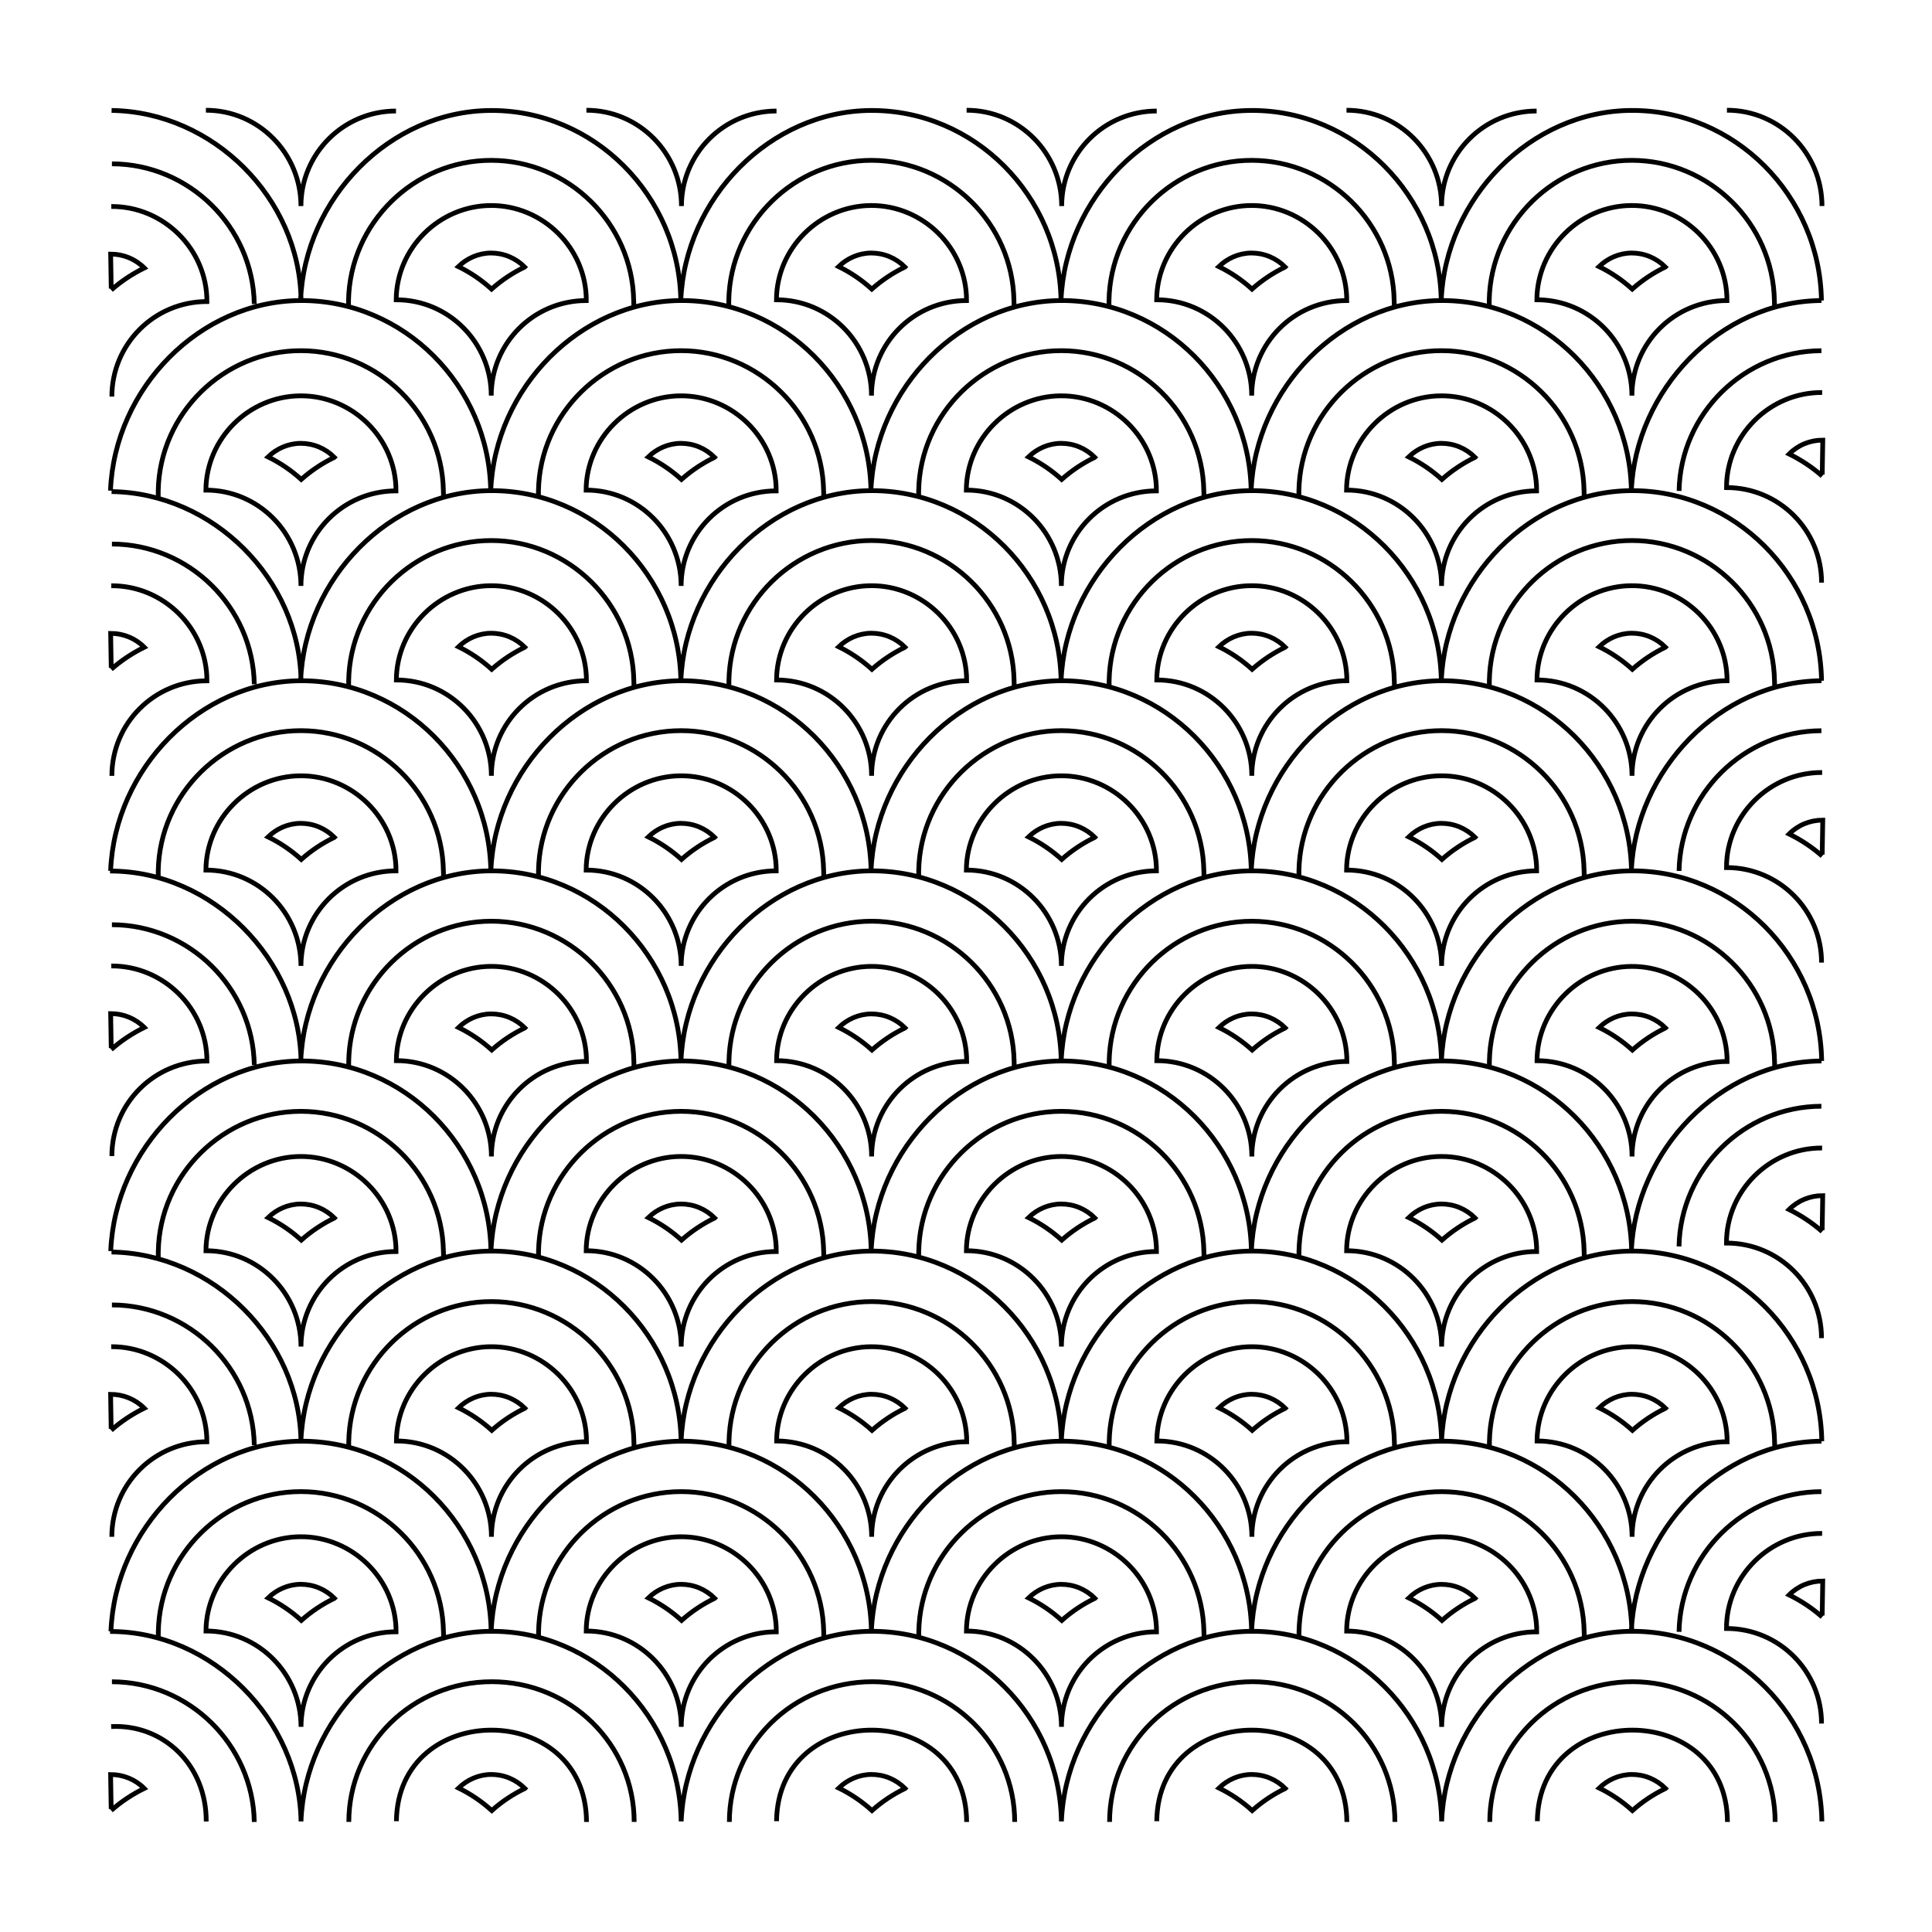 <?xml version="1.0" encoding="UTF-8"?>
<!-- Uploaded to: ICON Repo, www.svgrepo.com, Generator: ICON Repo Mixer Tools -->
<svg width="800px" height="800px" version="1.1" viewBox="144 144 512 512" xmlns="http://www.w3.org/2000/svg">
 <path transform="matrix(5.038 0 0 5.038 148.09 148.09)" d="m35 15c-0.083-5.526-4.57-10.027-10-10-5.302 0.027-9.788 4.61-10 10m40-7.76e-4c-0.083-5.526-4.57-10.027-10-10-5.302 0.027-9.788 4.61-10 10m40-7.76e-4c-0.083-5.526-4.57-10.027-10-10-5.302 0.027-9.788 4.61-10 10m40-7.76e-4c-0.083-5.526-4.57-10.027-10-10-5.302 0.027-9.788 4.61-10 10m-50 10c-0.083-5.526-4.57-10.027-10-10-5.302 0.027-9.788 4.61-10 10m60.001 0c-0.083-5.526-4.57-10.027-10-10-5.302 0.027-9.788 4.61-10 10m40.001 0c-0.083-5.526-4.57-10.027-10-10-5.302 0.027-9.788 4.61-10 10m30-10c-5.363 0.039-9.784 4.735-10 10m10 10c-5.363 0.039-9.784 4.735-10 10m10 10.001c-5.363 0.039-9.784 4.735-10 10m10 10c-5.363 0.039-9.784 4.735-10 10m-39.999-60.001c-0.083-5.526-4.57-10.027-10-10-5.302 0.027-9.788 4.61-10 10m10 10c-0.083-5.526-4.57-10.027-10-10-5.302 0.027-9.788 4.61-10 10m40.001 0c-0.083-5.526-4.57-10.027-10-10-5.302 0.027-9.788 4.61-10 10m40.001 0c-0.083-5.526-4.57-10.027-10-10-5.302 0.027-9.788 4.61-10 10m40.001 0c-0.083-5.526-4.57-10.027-10-10-5.302 0.027-9.788 4.61-10 10m-49.999 10c-0.083-5.526-4.57-10.027-10-10-5.302 0.027-9.788 4.61-10 10m60.001 0c-0.083-5.526-4.57-10.027-10-10-5.302 0.027-9.788 4.61-10 10m40.001 0c-0.083-5.526-4.57-10.027-10-10-5.302 0.027-9.788 4.61-10 10m-19.999 0c-0.083-5.526-4.57-10.027-10-10-5.302 0.027-9.788 4.61-10 10m10 10c-0.083-5.526-4.57-10.027-10-10-5.302 0.027-9.788 4.61-10 10m40.001 0c-0.083-5.526-4.57-10.027-10-10-5.302 0.027-9.788 4.61-10 10m40.001 0c-0.083-5.526-4.57-10.027-10-10-5.302 0.027-9.788 4.61-10 10m40.001 0c-0.083-5.526-4.57-10.027-10-10-5.302 0.027-9.788 4.61-10 10m-49.999 10.001c-0.083-5.526-4.57-10.027-10-10-5.302 0.027-9.788 4.61-10 10m60.001 0c-0.083-5.526-4.57-10.027-10-10-5.302 0.027-9.788 4.61-10 10m40.001 0c-0.083-5.526-4.57-10.027-10-10-5.302 0.027-9.788 4.61-10 10m-19.999 0c-0.083-5.526-4.57-10.027-10-10-5.302 0.027-9.788 4.61-10 10m10 10c-0.083-5.526-4.57-10.027-10-10-5.302 0.027-9.788 4.61-10 10m40.001 0c-0.083-5.526-4.57-10.027-10-10-5.302 0.027-9.788 4.61-10 10m40.001 0c-0.083-5.526-4.57-10.027-10-10-5.302 0.027-9.788 4.61-10 10m40.001 0c-0.083-5.526-4.57-10.027-10-10-5.302 0.027-9.788 4.61-10 10m-59.999 0c-0.08-5.344-4.621-9.874-9.966-9.951m29.966 29.951c-0.083-5.526-4.57-10.027-10-10-5.302 0.027-9.788 4.61-10 10m40.001 0c-0.083-5.526-4.57-10.027-10-10-5.302 0.027-9.788 4.61-10 10m40.001 0c-0.083-5.526-4.57-10.027-10-10-5.302 0.027-9.788 4.61-10 10m40.001 0c-0.083-5.526-4.57-10.027-10-10-5.302 0.027-9.788 4.61-10 10m-59.999 0c-0.087-5.343-4.668-9.995-10.046-9.991m10.046-50.01c-0.08-5.344-4.621-9.874-9.966-9.951m9.966-10.098c-0.08-5.344-4.621-9.874-9.966-9.951m9.966 50c-0.087-5.343-4.668-9.995-10.046-9.991m20.046 39.992c-0.083-5.526-4.57-10.027-10-10-5.302 0.027-9.788 4.61-10 10m60.001 0c-0.083-5.526-4.57-10.027-10-10-5.302 0.027-9.788 4.61-10 10m40.001 0c-0.083-5.526-4.57-10.027-10-10-5.302 0.027-9.788 4.61-10 10m-19.999 0c-0.083-5.526-4.57-10.027-10-10-5.302 0.027-9.788 4.61-10 10m7.505-69.646c-0.003-0.118-0.007-0.237-0.01-0.355-0.071-4.064-3.43-7.369-7.488-7.375-4.067-0.006-7.44 3.302-7.512 7.375v0.317m7.476-5.316c-2.707 0.017-4.95 2.239-4.969 4.959 2.764 0 5 2.255 5 5.041 0-2.764 2.236-5 5-5 0.004-2.759-2.286-5.017-5.031-5zm1.79 3.236c-0.478-0.476-1.103-0.737-1.775-0.737-0.655 0.004-1.263 0.278-1.713 0.714 0.638 0.312 1.225 0.712 1.746 1.185 0.521-0.463 1.106-0.855 1.741-1.161zm25.746 2.118c-0.003-0.118-0.007-0.237-0.01-0.355-0.071-4.064-3.43-7.369-7.488-7.375-4.067-0.006-7.44 3.302-7.512 7.375v0.317m7.476-5.316c-2.707 0.017-4.95 2.239-4.969 4.959 2.764 0 5 2.255 5 5.041 0-2.764 2.236-5 5-5 0.004-2.759-2.285-5.017-5.031-5zm1.79 3.236c-0.478-0.476-1.103-0.737-1.775-0.737-0.655 0.004-1.263 0.278-1.713 0.714 0.638 0.312 1.225 0.712 1.746 1.185 0.52-0.463 1.106-0.855 1.741-1.161zm25.744 2.118c-0.003-0.118-0.007-0.237-0.01-0.355-0.071-4.064-3.43-7.369-7.488-7.375-4.067-0.006-7.44 3.302-7.512 7.375v0.317m7.476-5.316c-2.707 0.017-4.95 2.239-4.969 4.959 2.764 0 5 2.255 5 5.041 0-2.764 2.236-5 5-5 0.004-2.759-2.285-5.017-5.031-5zm1.79 3.236c-0.478-0.476-1.103-0.737-1.775-0.737-0.655 0.004-1.263 0.278-1.713 0.714 0.638 0.312 1.225 0.712 1.746 1.185 0.52-0.463 1.106-0.855 1.741-1.161zm25.745 2.118c-0.003-0.118-0.007-0.237-0.01-0.355-0.071-4.064-3.43-7.369-7.488-7.375-4.067-0.006-7.44 3.302-7.512 7.375v0.317m7.475-5.316c-2.707 0.017-4.95 2.239-4.969 4.959 2.764 0 5 2.255 5 5.041 0-2.764 2.236-5 5-5 0.004-2.759-2.285-5.017-5.031-5zm1.79 3.236c-0.478-0.476-1.103-0.737-1.775-0.737-0.655 0.004-1.263 0.278-1.713 0.714 0.638 0.312 1.225 0.712 1.746 1.185 0.52-0.463 1.106-0.855 1.741-1.161zm-64.268 12.131c-0.003-0.118-0.007-0.237-0.01-0.355-0.071-4.064-3.43-7.369-7.488-7.375-4.067-0.006-7.44 3.302-7.512 7.375v0.317m7.476-5.317c-2.707 0.017-4.95 2.239-4.969 4.959 2.764 0 5 2.255 5 5.041 0-2.764 2.236-5 5-5 0.004-2.759-2.286-5.017-5.031-5zm-4.969-15.023c2.764 0 5 2.255 5 5.041 0-2.764 2.236-5 5-5m10.016-0.041c2.764 0 5 2.255 5 5.041 0-2.764 2.236-5 5-5m10-0.041c2.764 0 5 2.255 5 5.041 0-2.764 2.236-5 5-5m9.983-0.041c2.764 0 5 2.255 5 5.041 0-2.764 2.236-5 5-5m15.011 4.999c0-2.787-2.236-5.041-5-5.041m-73.253 18.26c-0.478-0.476-1.103-0.737-1.775-0.737-0.655 0.004-1.263 0.278-1.713 0.714 0.638 0.312 1.225 0.712 1.746 1.185 0.521-0.463 1.106-0.855 1.741-1.161zm25.746 2.119c-0.003-0.118-0.007-0.237-0.01-0.355-0.071-4.064-3.43-7.369-7.488-7.375-4.067-0.006-7.44 3.302-7.512 7.375v0.317m7.475-5.317c-2.707 0.017-4.95 2.239-4.969 4.959 2.764 0 5 2.255 5 5.041 0-2.764 2.236-5 5-5 0.005-2.759-2.285-5.017-5.031-5zm1.79 3.236c-0.478-0.476-1.103-0.737-1.775-0.737-0.655 0.004-1.263 0.278-1.713 0.714 0.638 0.312 1.225 0.712 1.746 1.185 0.521-0.463 1.106-0.855 1.741-1.161zm25.745 2.119c-0.003-0.118-0.007-0.237-0.01-0.355-0.071-4.064-3.43-7.369-7.488-7.375-4.067-0.006-7.44 3.302-7.512 7.375v0.317m7.475-5.317c-2.707 0.017-4.95 2.239-4.969 4.959 2.764 0 5 2.255 5 5.041 0-2.764 2.236-5 5-5 0.005-2.759-2.285-5.017-5.031-5zm1.79 3.236c-0.478-0.476-1.103-0.737-1.775-0.737-0.655 0.004-1.263 0.278-1.713 0.714 0.638 0.312 1.225 0.712 1.746 1.185 0.521-0.463 1.106-0.855 1.741-1.161zm25.746 2.119c-0.003-0.118-0.007-0.237-0.01-0.355-0.071-4.064-3.43-7.369-7.488-7.375-4.067-0.006-7.44 3.302-7.512 7.375v0.317m7.474-5.317c-2.707 0.017-4.95 2.239-4.969 4.959 2.764 0 5 2.255 5 5.041 0-2.764 2.236-5 5-5 0.005-2.759-2.285-5.017-5.031-5zm1.79 3.236c-0.478-0.476-1.103-0.737-1.775-0.737-0.655 0.004-1.263 0.278-1.713 0.714 0.638 0.312 1.225 0.712 1.746 1.185 0.521-0.463 1.106-0.855 1.741-1.161zm-54.255 22.107c-0.003-0.118-0.007-0.237-0.01-0.355-0.071-4.064-3.43-7.369-7.488-7.375-4.067-0.006-7.44 3.302-7.512 7.375v0.317m7.476-5.317c-2.707 0.017-4.95 2.239-4.969 4.959 2.764 0 5 2.255 5 5.041 0-2.764 2.236-5 5-5 0.004-2.759-2.286-5.017-5.031-5zm1.79 3.237c-0.478-0.476-1.103-0.737-1.775-0.737-0.655 0.004-1.263 0.278-1.713 0.714 0.638 0.312 1.225 0.712 1.746 1.185 0.521-0.464 1.106-0.855 1.741-1.161zm25.746 2.118c-0.003-0.118-0.007-0.237-0.01-0.355-0.071-4.064-3.43-7.369-7.488-7.375-4.067-0.006-7.44 3.302-7.512 7.375v0.317m7.475-5.317c-2.707 0.017-4.95 2.239-4.969 4.959 2.764 0 5 2.255 5 5.041 0-2.764 2.236-5 5-5 0.005-2.759-2.285-5.017-5.031-5zm1.79 3.237c-0.478-0.476-1.103-0.737-1.775-0.737-0.655 0.004-1.263 0.278-1.713 0.714 0.638 0.312 1.225 0.712 1.746 1.185 0.521-0.464 1.106-0.855 1.741-1.161zm25.745 2.118c-0.003-0.118-0.007-0.237-0.01-0.355-0.071-4.064-3.43-7.369-7.488-7.375-4.067-0.006-7.44 3.302-7.512 7.375v0.317m7.475-5.317c-2.707 0.017-4.95 2.239-4.969 4.959 2.764 0 5 2.255 5 5.041 0-2.764 2.236-5 5-5 0.005-2.759-2.285-5.017-5.031-5zm1.79 3.237c-0.478-0.476-1.103-0.737-1.775-0.737-0.655 0.004-1.263 0.278-1.713 0.714 0.638 0.312 1.225 0.712 1.746 1.185 0.521-0.464 1.106-0.855 1.741-1.161zm25.746 2.118c-0.003-0.118-0.007-0.237-0.01-0.355-0.071-4.064-3.43-7.369-7.488-7.375-4.067-0.006-7.44 3.302-7.512 7.375v0.317m7.474-5.317c-2.707 0.017-4.95 2.239-4.969 4.959 2.764 0 5 2.255 5 5.041 0-2.764 2.236-5 5-5 0.005-2.759-2.285-5.017-5.031-5zm1.79 3.237c-0.478-0.476-1.103-0.737-1.775-0.737-0.655 0.004-1.263 0.278-1.713 0.714 0.638 0.312 1.225 0.712 1.746 1.185 0.521-0.464 1.106-0.855 1.741-1.161zm-44.24-7.882c-0.003-0.118-0.007-0.237-0.01-0.355-0.071-4.064-3.43-7.369-7.488-7.375-4.067-0.006-7.44 3.302-7.512 7.375v0.317m7.476-5.316c-2.707 0.017-4.95 2.239-4.969 4.959 2.764 0 5 2.255 5 5.041 0-2.764 2.236-5 5-5 0.004-2.759-2.285-5.017-5.031-5zm1.79 3.236c-0.478-0.476-1.103-0.737-1.775-0.737-0.655 0.004-1.263 0.278-1.713 0.714 0.638 0.312 1.225 0.712 1.746 1.185 0.52-0.463 1.105-0.855 1.741-1.161zm25.746 2.118c-0.003-0.118-0.007-0.237-0.01-0.355-0.071-4.064-3.43-7.369-7.488-7.375-4.067-0.006-7.44 3.302-7.512 7.375v0.317m7.474-5.316c-2.707 0.017-4.95 2.239-4.969 4.959 2.764 0 5 2.255 5 5.041 0-2.764 2.236-5 5-5 0.005-2.759-2.284-5.017-5.031-5zm1.79 3.236c-0.478-0.476-1.103-0.737-1.775-0.737-0.655 0.004-1.263 0.278-1.713 0.714 0.638 0.312 1.225 0.712 1.746 1.185 0.521-0.463 1.106-0.855 1.741-1.161zm25.746 2.118c-0.003-0.118-0.007-0.237-0.01-0.355-0.071-4.064-3.43-7.369-7.488-7.375-4.067-0.006-7.44 3.302-7.512 7.375v0.317m7.474-5.316c-2.707 0.017-4.95 2.239-4.969 4.959 2.764 0 5 2.255 5 5.041 0-2.764 2.236-5 5-5 0.005-2.759-2.284-5.017-5.031-5zm1.79 3.236c-0.478-0.476-1.103-0.737-1.775-0.737-0.655 0.004-1.263 0.278-1.713 0.714 0.638 0.312 1.225 0.712 1.746 1.185 0.521-0.463 1.106-0.855 1.741-1.161zm25.746 2.118c-0.003-0.118-0.007-0.237-0.01-0.355-0.071-4.064-3.43-7.369-7.488-7.375-4.067-0.006-7.44 3.302-7.512 7.375v0.317m7.474-5.316c-2.707 0.017-4.95 2.239-4.969 4.959 2.764 0 5 2.255 5 5.041 0-2.764 2.236-5 5-5 0.005-2.759-2.284-5.017-5.031-5zm1.79 3.236c-0.478-0.476-1.103-0.737-1.775-0.737-0.655 0.004-1.263 0.278-1.713 0.714 0.638 0.312 1.225 0.712 1.746 1.185 0.521-0.463 1.106-0.855 1.741-1.161zm-64.271 32.144c-0.003-0.118-0.007-0.237-0.01-0.355-0.071-4.064-3.43-7.369-7.488-7.375-4.067-0.006-7.44 3.302-7.512 7.375v0.317m7.476-5.318c-2.707 0.017-4.95 2.239-4.969 4.959 2.764 0 5 2.255 5 5.041 0-2.764 2.236-5 5-5 0.004-2.759-2.286-5.017-5.031-5zm1.79 3.237c-0.478-0.476-1.103-0.737-1.775-0.737-0.655 0.004-1.263 0.278-1.713 0.714 0.638 0.312 1.225 0.712 1.746 1.185 0.521-0.463 1.106-0.855 1.741-1.161zm25.746 2.119c-0.003-0.118-0.007-0.237-0.01-0.355-0.071-4.064-3.43-7.369-7.488-7.375-4.067-0.006-7.44 3.302-7.512 7.375v0.317m7.475-5.318c-2.707 0.017-4.95 2.239-4.969 4.959 2.764 0 5 2.255 5 5.041 0-2.764 2.236-5 5-5 0.005-2.759-2.285-5.017-5.031-5zm1.79 3.237c-0.478-0.476-1.103-0.737-1.775-0.737-0.655 0.004-1.263 0.278-1.713 0.714 0.638 0.312 1.225 0.712 1.746 1.185 0.521-0.463 1.106-0.855 1.741-1.161zm25.745 2.119c-0.003-0.118-0.007-0.237-0.01-0.355-0.071-4.064-3.43-7.369-7.488-7.375-4.067-0.006-7.44 3.302-7.512 7.375v0.317m7.475-5.318c-2.707 0.017-4.95 2.239-4.969 4.959 2.764 0 5 2.255 5 5.041 0-2.764 2.236-5 5-5 0.005-2.759-2.285-5.017-5.031-5zm1.79 3.237c-0.478-0.476-1.103-0.737-1.775-0.737-0.655 0.004-1.263 0.278-1.713 0.714 0.638 0.312 1.225 0.712 1.746 1.185 0.521-0.463 1.106-0.855 1.741-1.161zm25.746 2.119c-0.003-0.118-0.007-0.237-0.01-0.355-0.071-4.064-3.43-7.369-7.488-7.375-4.067-0.006-7.44 3.302-7.512 7.375v0.317m7.474-5.318c-2.707 0.017-4.95 2.239-4.969 4.959 2.764 0 5 2.255 5 5.041 0-2.764 2.236-5 5-5 0.005-2.759-2.285-5.017-5.031-5zm1.79 3.237c-0.478-0.476-1.103-0.737-1.775-0.737-0.655 0.004-1.263 0.278-1.713 0.714 0.638 0.312 1.225 0.712 1.746 1.185 0.521-0.463 1.106-0.855 1.741-1.161zm-44.24-7.882c-0.003-0.118-0.007-0.237-0.01-0.355-0.071-4.064-3.43-7.369-7.488-7.375-4.067-0.006-7.44 3.302-7.512 7.375v0.317m7.476-5.316c-2.707 0.017-4.95 2.239-4.969 4.959 2.764 0 5 2.255 5 5.041 0-2.764 2.236-5 5-5 0.004-2.759-2.285-5.017-5.031-5zm1.79 3.237c-0.478-0.476-1.103-0.737-1.775-0.737-0.655 0.004-1.263 0.278-1.713 0.714 0.638 0.312 1.225 0.712 1.746 1.185 0.52-0.464 1.105-0.856 1.741-1.161zm25.746 2.118c-0.003-0.118-0.007-0.237-0.01-0.355-0.071-4.064-3.43-7.369-7.488-7.375-4.067-0.006-7.44 3.302-7.512 7.375v0.317m7.474-5.316c-2.707 0.017-4.95 2.239-4.969 4.959 2.764 0 5 2.255 5 5.041 0-2.764 2.236-5 5-5 0.005-2.759-2.284-5.017-5.031-5zm1.79 3.237c-0.478-0.476-1.103-0.737-1.775-0.737-0.655 0.004-1.263 0.278-1.713 0.714 0.638 0.312 1.225 0.712 1.746 1.185 0.521-0.464 1.106-0.856 1.741-1.161zm25.746 2.118c-0.003-0.118-0.007-0.237-0.01-0.355-0.071-4.064-3.43-7.369-7.488-7.375-4.067-0.006-7.44 3.302-7.512 7.375v0.317m7.474-5.316c-2.707 0.017-4.95 2.239-4.969 4.959 2.764 0 5 2.255 5 5.041 0-2.764 2.236-5 5-5 0.005-2.759-2.284-5.017-5.031-5zm1.79 3.237c-0.478-0.476-1.103-0.737-1.775-0.737-0.655 0.004-1.263 0.278-1.713 0.714 0.638 0.312 1.225 0.712 1.746 1.185 0.521-0.464 1.106-0.856 1.741-1.161zm25.746 2.118c-0.003-0.118-0.007-0.237-0.01-0.355-0.071-4.064-3.43-7.369-7.488-7.375-4.067-0.006-7.44 3.302-7.512 7.375v0.317m7.474-5.316c-2.707 0.017-4.95 2.239-4.969 4.959 2.764 0 5 2.255 5 5.041 0-2.764 2.236-5 5-5 0.005-2.759-2.284-5.017-5.031-5zm1.79 3.237c-0.478-0.476-1.103-0.737-1.775-0.737-0.655 0.004-1.263 0.278-1.713 0.714 0.638 0.312 1.225 0.712 1.746 1.185 0.521-0.464 1.106-0.856 1.741-1.161zm-64.271 32.119c-0.003-0.118-0.007-0.237-0.01-0.355-0.071-4.064-3.43-7.369-7.488-7.375-4.067-0.006-7.44 3.302-7.512 7.375v0.317m7.476-5.318c-2.707 0.017-4.95 2.239-4.969 4.959 2.764 0 5 2.255 5 5.041 0-2.764 2.236-5 5-5 0.004-2.759-2.286-5.016-5.031-5zm1.79 3.239c-0.478-0.476-1.103-0.737-1.775-0.737-0.655 0.004-1.263 0.278-1.713 0.714 0.638 0.312 1.225 0.712 1.746 1.185 0.521-0.464 1.106-0.857 1.741-1.161zm25.746 2.118c-0.003-0.118-0.007-0.237-0.01-0.355-0.071-4.064-3.43-7.369-7.488-7.375-4.067-0.006-7.44 3.302-7.512 7.375v0.317m7.475-5.318c-2.707 0.017-4.95 2.239-4.969 4.959 2.764 0 5 2.255 5 5.041 0-2.764 2.236-5 5-5 0.005-2.759-2.285-5.016-5.031-5zm1.79 3.239c-0.478-0.476-1.103-0.737-1.775-0.737-0.655 0.004-1.263 0.278-1.713 0.714 0.638 0.312 1.225 0.712 1.746 1.185 0.521-0.464 1.106-0.857 1.741-1.161zm25.745 2.118c-0.003-0.118-0.007-0.237-0.01-0.355-0.071-4.064-3.43-7.369-7.488-7.375-4.067-0.006-7.44 3.302-7.512 7.375v0.317m7.475-5.318c-2.707 0.017-4.95 2.239-4.969 4.959 2.764 0 5 2.255 5 5.041 0-2.764 2.236-5 5-5 0.005-2.759-2.285-5.016-5.031-5zm1.79 3.239c-0.478-0.476-1.103-0.737-1.775-0.737-0.655 0.004-1.263 0.278-1.713 0.714 0.638 0.312 1.225 0.712 1.746 1.185 0.521-0.464 1.106-0.857 1.741-1.161zm25.746 2.118c-0.003-0.118-0.007-0.237-0.01-0.355-0.071-4.064-3.43-7.369-7.488-7.375-4.067-0.006-7.44 3.302-7.512 7.375v0.317m7.474-5.318c-2.707 0.017-4.95 2.239-4.969 4.959 2.764 0 5 2.255 5 5.041 0-2.764 2.236-5 5-5 0.005-2.759-2.285-5.016-5.031-5zm1.79 3.239c-0.478-0.476-1.103-0.737-1.775-0.737-0.655 0.004-1.263 0.278-1.713 0.714 0.638 0.312 1.225 0.712 1.746 1.185 0.521-0.464 1.106-0.857 1.741-1.161zm-44.24-7.882c-0.003-0.118-0.007-0.237-0.01-0.355-0.071-4.064-3.43-7.369-7.488-7.375-4.067-0.006-7.44 3.302-7.512 7.375v0.317m7.476-5.318c-2.707 0.017-4.95 2.239-4.969 4.959 2.764 0 5 2.255 5 5.041 0-2.764 2.236-5 5-5 0.004-2.759-2.285-5.017-5.031-5zm1.79 3.238c-0.478-0.476-1.103-0.737-1.775-0.737-0.655 0.004-1.263 0.278-1.713 0.714 0.638 0.312 1.225 0.712 1.746 1.185 0.52-0.464 1.105-0.856 1.741-1.161zm-21.729 6.762c0-2.764 2.236-5 5-5 0.004-2.759-2.285-5.017-5.031-5m47.506 5.357c-0.003-0.118-0.007-0.237-0.01-0.355-0.071-4.064-3.43-7.369-7.488-7.375-4.067-0.006-7.44 3.302-7.512 7.375v0.317m7.474-5.318c-2.707 0.017-4.95 2.239-4.969 4.959 2.764 0 5 2.255 5 5.041 0-2.764 2.236-5 5-5 0.005-2.759-2.284-5.017-5.031-5zm1.79 3.238c-0.478-0.476-1.103-0.737-1.775-0.737-0.655 0.004-1.263 0.278-1.713 0.714 0.638 0.312 1.225 0.712 1.746 1.185 0.521-0.464 1.106-0.856 1.741-1.161zm25.746 2.118c-0.003-0.118-0.007-0.237-0.01-0.355-0.071-4.064-3.43-7.369-7.488-7.375-4.067-0.006-7.44 3.302-7.512 7.375v0.317m7.474-5.318c-2.707 0.017-4.95 2.239-4.969 4.959 2.764 0 5 2.255 5 5.041 0-2.764 2.236-5 5-5 0.005-2.759-2.284-5.017-5.031-5zm1.79 3.238c-0.478-0.476-1.103-0.737-1.775-0.737-0.655 0.004-1.263 0.278-1.713 0.714 0.638 0.312 1.225 0.712 1.746 1.185 0.521-0.464 1.106-0.856 1.741-1.161zm25.746 2.118c-0.003-0.118-0.007-0.237-0.01-0.355-0.071-4.064-3.43-7.369-7.488-7.375-4.067-0.006-7.44 3.302-7.512 7.375v0.317m7.474-5.318c-2.707 0.017-4.95 2.239-4.969 4.959 2.764 0 5 2.255 5 5.041 0-2.764 2.236-5 5-5 0.005-2.759-2.284-5.017-5.031-5zm1.79 3.238c-0.478-0.476-1.103-0.737-1.775-0.737-0.655 0.004-1.263 0.278-1.713 0.714 0.638 0.312 1.225 0.712 1.746 1.185 0.521-0.464 1.106-0.856 1.741-1.161zm-74.235 21.762c-0.071-4.064-3.43-7.369-7.488-7.375m7.488-12.447c-0.071-4.064-3.43-7.369-7.488-7.375m7.488-12.625c-0.071-4.064-3.43-7.369-7.488-7.375m7.488-12.65c-0.071-4.064-3.43-7.369-7.488-7.375m7.488-12.625c-0.071-4.064-3.43-7.369-7.488-7.375m24.964 87.222c-0.018-6.417-9.925-6.453-10-0.041m29.996 0.041c-0.018-6.417-9.925-6.453-10-0.041m30 0.041c-0.018-6.417-9.925-6.453-10-0.041m30.02 0.041c-0.018-6.417-9.925-6.453-10-0.041m-70.02 0.016c0.017-2.949-2.226-5.129-5-4.994m21.763 3.257c-0.478-0.476-1.103-0.737-1.775-0.737-0.655 0.004-1.263 0.278-1.713 0.714 0.638 0.312 1.225 0.712 1.746 1.185 0.52-0.464 1.105-0.856 1.741-1.161zm20 0c-0.478-0.476-1.103-0.737-1.775-0.737-0.655 0.004-1.263 0.278-1.713 0.714 0.638 0.312 1.225 0.712 1.746 1.185 0.521-0.464 1.106-0.856 1.741-1.161zm20 0c-0.478-0.476-1.103-0.737-1.775-0.737-0.655 0.004-1.263 0.278-1.713 0.714 0.638 0.312 1.225 0.712 1.746 1.185 0.521-0.464 1.106-0.856 1.741-1.161zm20 0c-0.478-0.476-1.103-0.737-1.775-0.737-0.655 0.004-1.263 0.278-1.713 0.714 0.638 0.312 1.225 0.712 1.746 1.185 0.521-0.464 1.106-0.856 1.741-1.161zm-81.763 1.157c0.52-0.46 1.11-0.85 1.74-1.16-0.47-0.47-1.1-0.73-1.77-0.73l0.03 1.813m0-19.923c0.52-0.46 1.11-0.85 1.74-1.16-0.47-0.47-1.1-0.73-1.77-0.73l0.03 1.813m89.999-14.77c-2.746-0.017-5.035 2.241-5.031 5 2.764 0 5 2.236 5 5m-0.007-12.197c-4.059 0.006-7.417 3.311-7.488 7.375m7.529-0.86 0.03-1.813c-0.67 0-1.3 0.26-1.77 0.73 0.63 0.31 1.22 0.7 1.74 1.16m-0.002 15.879c-2.746-0.017-5.035 2.241-5.031 5 2.764 0 5 2.236 5 5m-0.007-12.198c-4.059 0.006-7.417 3.311-7.488 7.375m7.529-0.86 0.03-1.813c-0.67 0-1.3 0.26-1.77 0.73 0.63 0.31 1.22 0.7 1.74 1.16m-0.002-44.42c-2.746-0.017-5.035 2.241-5.031 5 2.764 0 5 2.236 5 5m-0.007-12.198c-4.059 0.006-7.417 3.311-7.488 7.375m7.529-0.86 0.03-1.813c-0.67 0-1.3 0.26-1.77 0.73 0.63 0.31 1.22 0.7 1.74 1.16m-0.002-24.383c-2.746-0.017-5.035 2.241-5.031 5 2.764 0 5 2.236 5 5m-0.007-12.198c-4.059 0.006-7.417 3.311-7.488 7.375m7.529-0.86 0.03-1.813c-0.67 0-1.3 0.26-1.77 0.73 0.63 0.31 1.22 0.7 1.74 1.16m-89.968 35.771c0-2.764 2.236-5 5-5 0.004-2.759-2.285-5.017-5.031-5m-0.003 4.395c0.52-0.46 1.11-0.85 1.74-1.16-0.47-0.47-1.1-0.73-1.77-0.73l0.03 1.813m0.034-14.318c0-2.764 2.236-5 5-5 0.004-2.759-2.285-5.017-5.031-5m-0.003 4.395c0.52-0.46 1.11-0.85 1.74-1.16-0.47-0.47-1.1-0.73-1.77-0.73l0.03 1.813m0.034-14.268c0-2.764 2.236-5 5-5 0.004-2.759-2.285-5.017-5.031-5m-0.003 4.394c0.52-0.46 1.11-0.85 1.74-1.16-0.47-0.47-1.1-0.73-1.77-0.73l0.03 1.813m27.508 80.658c0-4.076-3.35-7.375-7.489-7.375-4.157 0-7.521 3.299-7.521 7.375m35.027 0c0-4.076-3.35-7.375-7.489-7.375-4.157 0-7.521 3.299-7.521 7.375m35.01 0c0-4.076-3.35-7.375-7.489-7.375-4.157 0-7.521 3.299-7.521 7.375m35.01 0c0-4.076-3.35-7.375-7.489-7.375-4.157 0-7.521 3.299-7.521 7.375" fill="none" stroke="#000000" stroke-miterlimit="10" stroke-width=".25"/>
</svg>